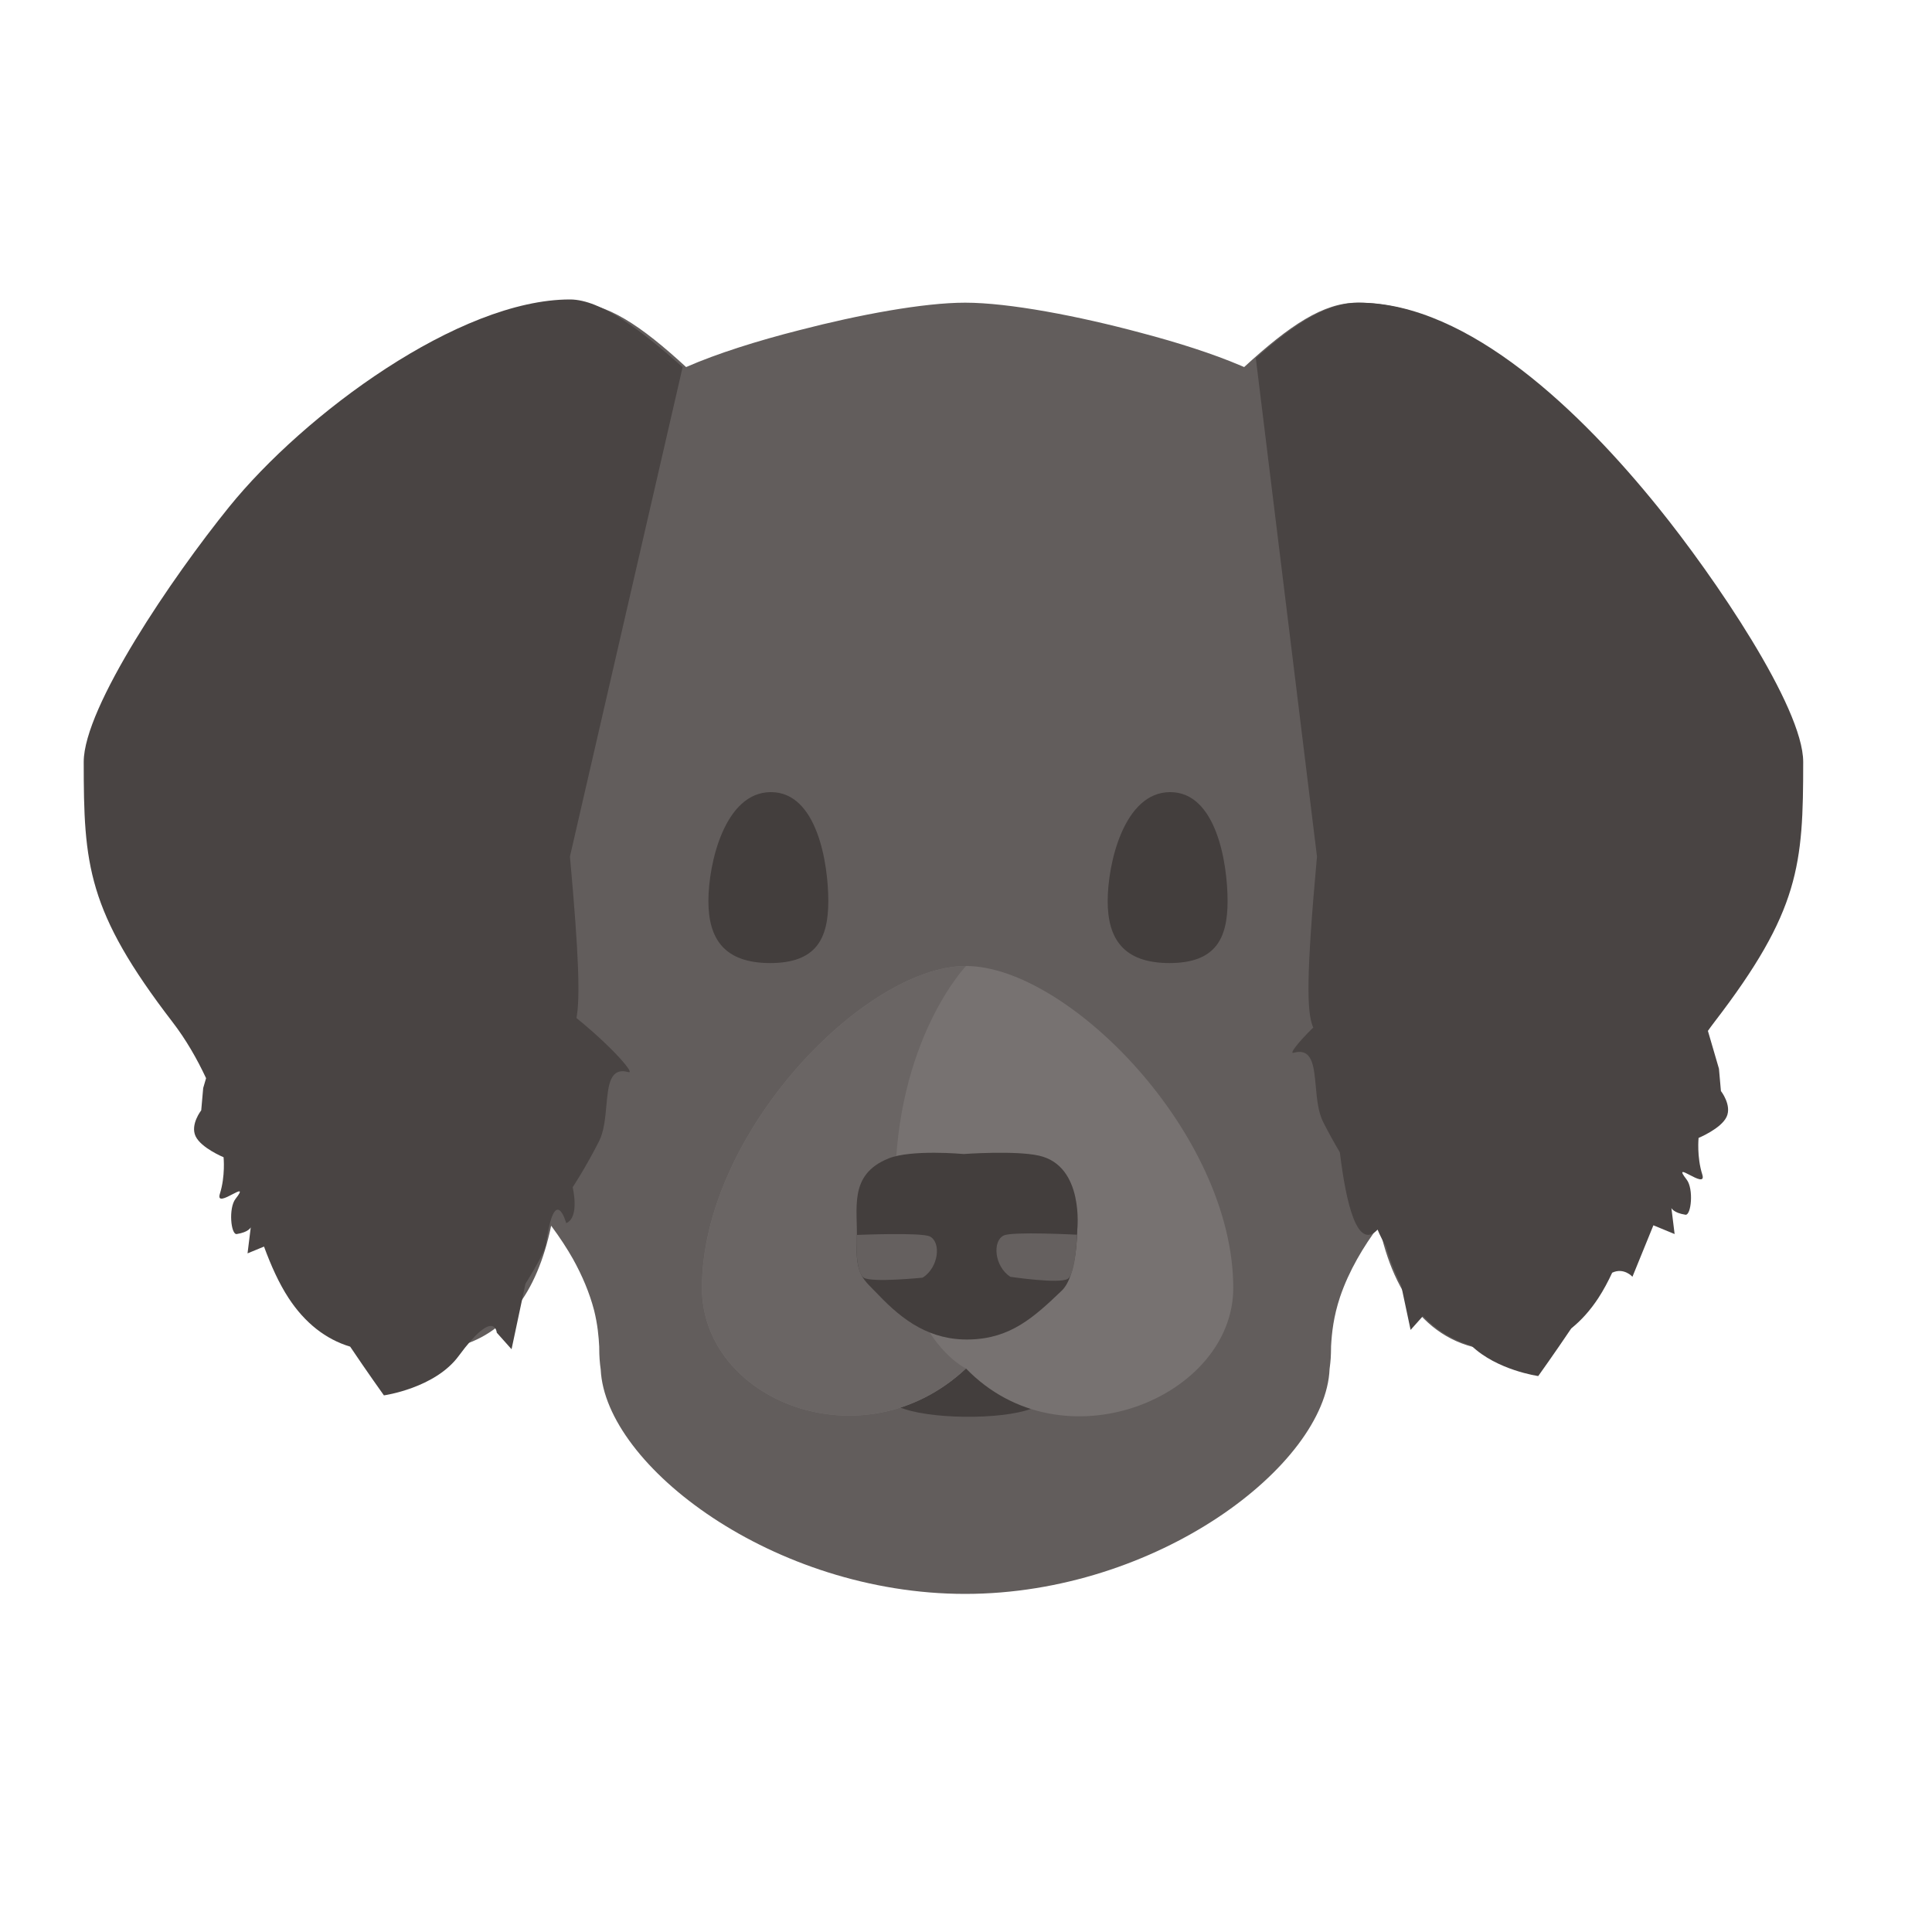 <svg width="300" height="300" viewBox="0 0 300 300" fill="none" xmlns="http://www.w3.org/2000/svg">
<path d="M265.933 158.715C279.204 141.443 279.731 134.278 279.731 118.308C279.731 109.805 265.897 89.522 257.172 78.737C245.469 64.257 227.912 47 210.74 47C205.53 47 200.28 50.481 193.193 56.998C193.018 56.922 192.84 56.845 192.658 56.769C188.322 54.919 182.839 53.173 177.178 51.684C167.47 49.072 156.65 47 149.866 47C143.436 47 133.408 48.856 124.131 51.266C117.679 52.903 111.345 54.888 106.538 56.998C99.451 50.481 94.201 47 88.991 47C71.819 47 54.262 64.257 42.559 78.737C33.834 89.522 20 109.805 20 118.308C20 134.278 20.528 141.443 33.798 158.715C39.53 166.175 42.355 175.532 44.956 184.148C46.959 190.781 48.829 196.976 51.792 201.53C56.241 208.353 62.942 211.072 70.668 209.185C78.368 207.309 83.365 200.97 85.582 190.328C86.953 192.172 88.067 193.892 88.975 195.496C90.407 198.074 91.545 200.755 92.251 203.467C92.799 205.67 92.963 207.536 93.047 209.118C93.049 209.22 93.049 209.321 93.049 209.423C93.049 210.541 93.127 211.618 93.278 212.654C93.983 227.595 120.129 247.5 149.866 247.5C179.68 247.5 205.85 227.509 206.457 212.568C206.458 212.564 206.458 212.561 206.459 212.558C206.459 212.555 206.465 212.508 206.474 212.432C206.516 212.093 206.631 211.172 206.631 210.933C206.669 210.339 206.676 209.859 206.682 209.389C206.684 209.26 206.686 209.132 206.688 209.003C206.803 206.972 207.061 204.463 208.081 201.394C209.469 197.298 211.731 193.531 214.147 190.309C216.412 201.212 222.276 209.77 233.72 209.77C246.886 209.77 250.618 197.64 254.832 183.941C257.5 175.268 260.362 165.966 265.933 158.715Z" fill="#625D5C"/>
<path d="M141.546 211H159.18C159.18 211 164.822 216.966 160.145 218.741C155.469 220.515 143.957 220.409 139.549 218.455C135.14 216.5 141.546 211 141.546 211Z" fill="#433E3D"/>
<path d="M191.5 200C191.5 217 165 228 150 212.5C134 227.5 109 217.5 109 200C109 176 134.26 150 150 150C165.74 150 191.5 176 191.5 200Z" fill="#777271"/>
<path d="M150 150C134.26 150 109 176 109 200C109 217.5 134 227.5 150 212.5C150 212.5 139 207.5 139 184.5C139 161.5 150 150 150 150Z" fill="#6A6564"/>
<path d="M137.971 179.883C141.519 178.45 149.62 179.195 149.62 179.195C149.62 179.195 157.719 178.614 161.382 179.46C168.386 181.077 167.28 190.962 167.28 190.962C167.28 190.962 167.256 198.116 164.895 200.384C160.494 204.613 156.903 207.811 150.669 207.992C144.435 208.174 140.192 205.042 136.402 201.062C134.089 198.634 132.802 198.131 133.038 192.611C133.246 187.739 131.648 182.436 137.971 179.883Z" fill="#433E3D"/>
<path d="M134.124 198.403C133.604 198.079 133.25 196.866 133.109 195.603C132.903 193.763 133.057 191.76 133.057 191.76C133.057 191.76 143.061 191.334 144.386 191.996C146.167 192.887 145.777 196.814 143.266 198.395C143.266 198.395 135.403 199.199 134.124 198.403Z" fill="#65605F"/>
<path d="M165.808 198.573C167.065 197.732 167.24 191.724 167.24 191.724C167.24 191.724 157.201 191.202 155.866 191.843C154.071 192.704 154.396 196.637 156.88 198.26C156.88 198.26 164.556 199.41 165.808 198.573Z" fill="#65605F"/>
<path d="M119.594 149.542C112.41 149.542 110 145.725 110 139.914C110 134.103 112.523 123 119.708 123C126.893 123 128.618 134.103 128.618 139.914C128.618 145.725 126.78 149.542 119.594 149.542Z" fill="#433E3D"/>
<path d="M181.594 149.542C174.41 149.542 172 145.725 172 139.914C172 134.103 174.523 123 181.708 123C188.893 123 190.618 134.103 190.618 139.914C190.618 145.725 188.779 149.542 181.594 149.542Z" fill="#433E3D"/>
<path d="M88.5 46.5C93.326 46.5 99.677 51.381 106 57L88.5 133C89.923 148.648 90.08 155.046 89.513 158.078C95.238 162.732 98.618 166.765 97.612 166.483C94.708 165.667 94.452 168.47 94.158 171.687C93.983 173.612 93.793 175.684 93.015 177.219C90.938 181.318 88.922 184.357 88.922 184.357C88.922 184.357 90.064 189.052 87.921 189.924C87.921 189.924 86.153 183.515 84.782 193.182C84.575 194.646 81.592 199.337 81.592 199.337L79.434 209.508L77.138 206.937C77.138 206.937 76.823 202.948 71.222 210.557C67.535 215.568 59.614 216.672 59.614 216.672C59.614 216.672 57.003 213.027 54.374 209.106C50.599 207.978 47.329 205.421 44.792 201.53C43.302 199.24 42.089 196.535 40.996 193.568L38.438 194.622L38.937 190.582C38.937 190.582 38.633 191.33 36.759 191.622C35.852 191.763 35.455 187.589 36.575 186.156C37.842 184.534 37.094 184.925 36.094 185.448C35.049 185.995 33.729 186.686 34.142 185.375C35.014 182.613 34.716 179.695 34.716 179.695C34.716 179.695 31.242 178.263 30.375 176.442C29.508 174.622 31.247 172.412 31.247 172.412L31.552 168.951L31.999 167.42C30.561 164.354 28.869 161.411 26.798 158.715C13.528 141.443 13 134.278 13 118.308C13 109.805 26.834 89.522 35.559 78.737C47.262 64.257 71.328 46.5 88.5 46.5Z" fill="#494443"/>
<path d="M211.009 47C206.183 47 201.323 49.987 195 55.606L204.5 133C202.789 151.824 202.908 157.262 203.917 159.557C201.411 162.017 200.203 163.667 200.859 163.483C203.763 162.667 204.019 165.47 204.313 168.687C204.489 170.612 204.678 172.684 205.456 174.219C206.394 176.069 207.319 177.703 208.052 178.939C209.031 186.977 210.771 194.228 213.912 190.935C214.195 191.661 214.696 192.623 215.207 193.534C215.846 195.756 216.629 197.753 217.555 199.523L219.037 206.508L220.957 204.358C223.051 206.56 225.561 208.096 228.48 208.956C232.453 212.779 238.857 213.672 238.857 213.672C238.857 213.672 241.396 210.128 243.988 206.27C245.552 205.016 246.968 203.433 248.208 201.53C248.986 200.334 249.689 199.025 250.338 197.625C252.156 196.765 253.485 198.254 253.485 198.254L256.739 190.265L260.034 191.622L259.534 187.582C259.534 187.582 259.838 188.33 261.712 188.622C262.619 188.763 263.017 184.589 261.896 183.156C260.629 181.534 261.377 181.925 262.377 182.448C263.422 182.995 264.742 183.686 264.329 182.375C263.457 179.613 263.755 176.695 263.755 176.695C263.755 176.695 267.229 175.263 268.096 173.442C268.963 171.622 267.224 169.412 267.224 169.412L266.919 165.951L265.203 160.075C265.526 159.615 265.859 159.162 266.202 158.715C279.472 141.443 280 134.278 280 118.308C280 109.805 266.166 89.522 257.441 78.737C245.738 64.257 228.181 47 211.009 47Z" fill="#494443"/>
</svg>
